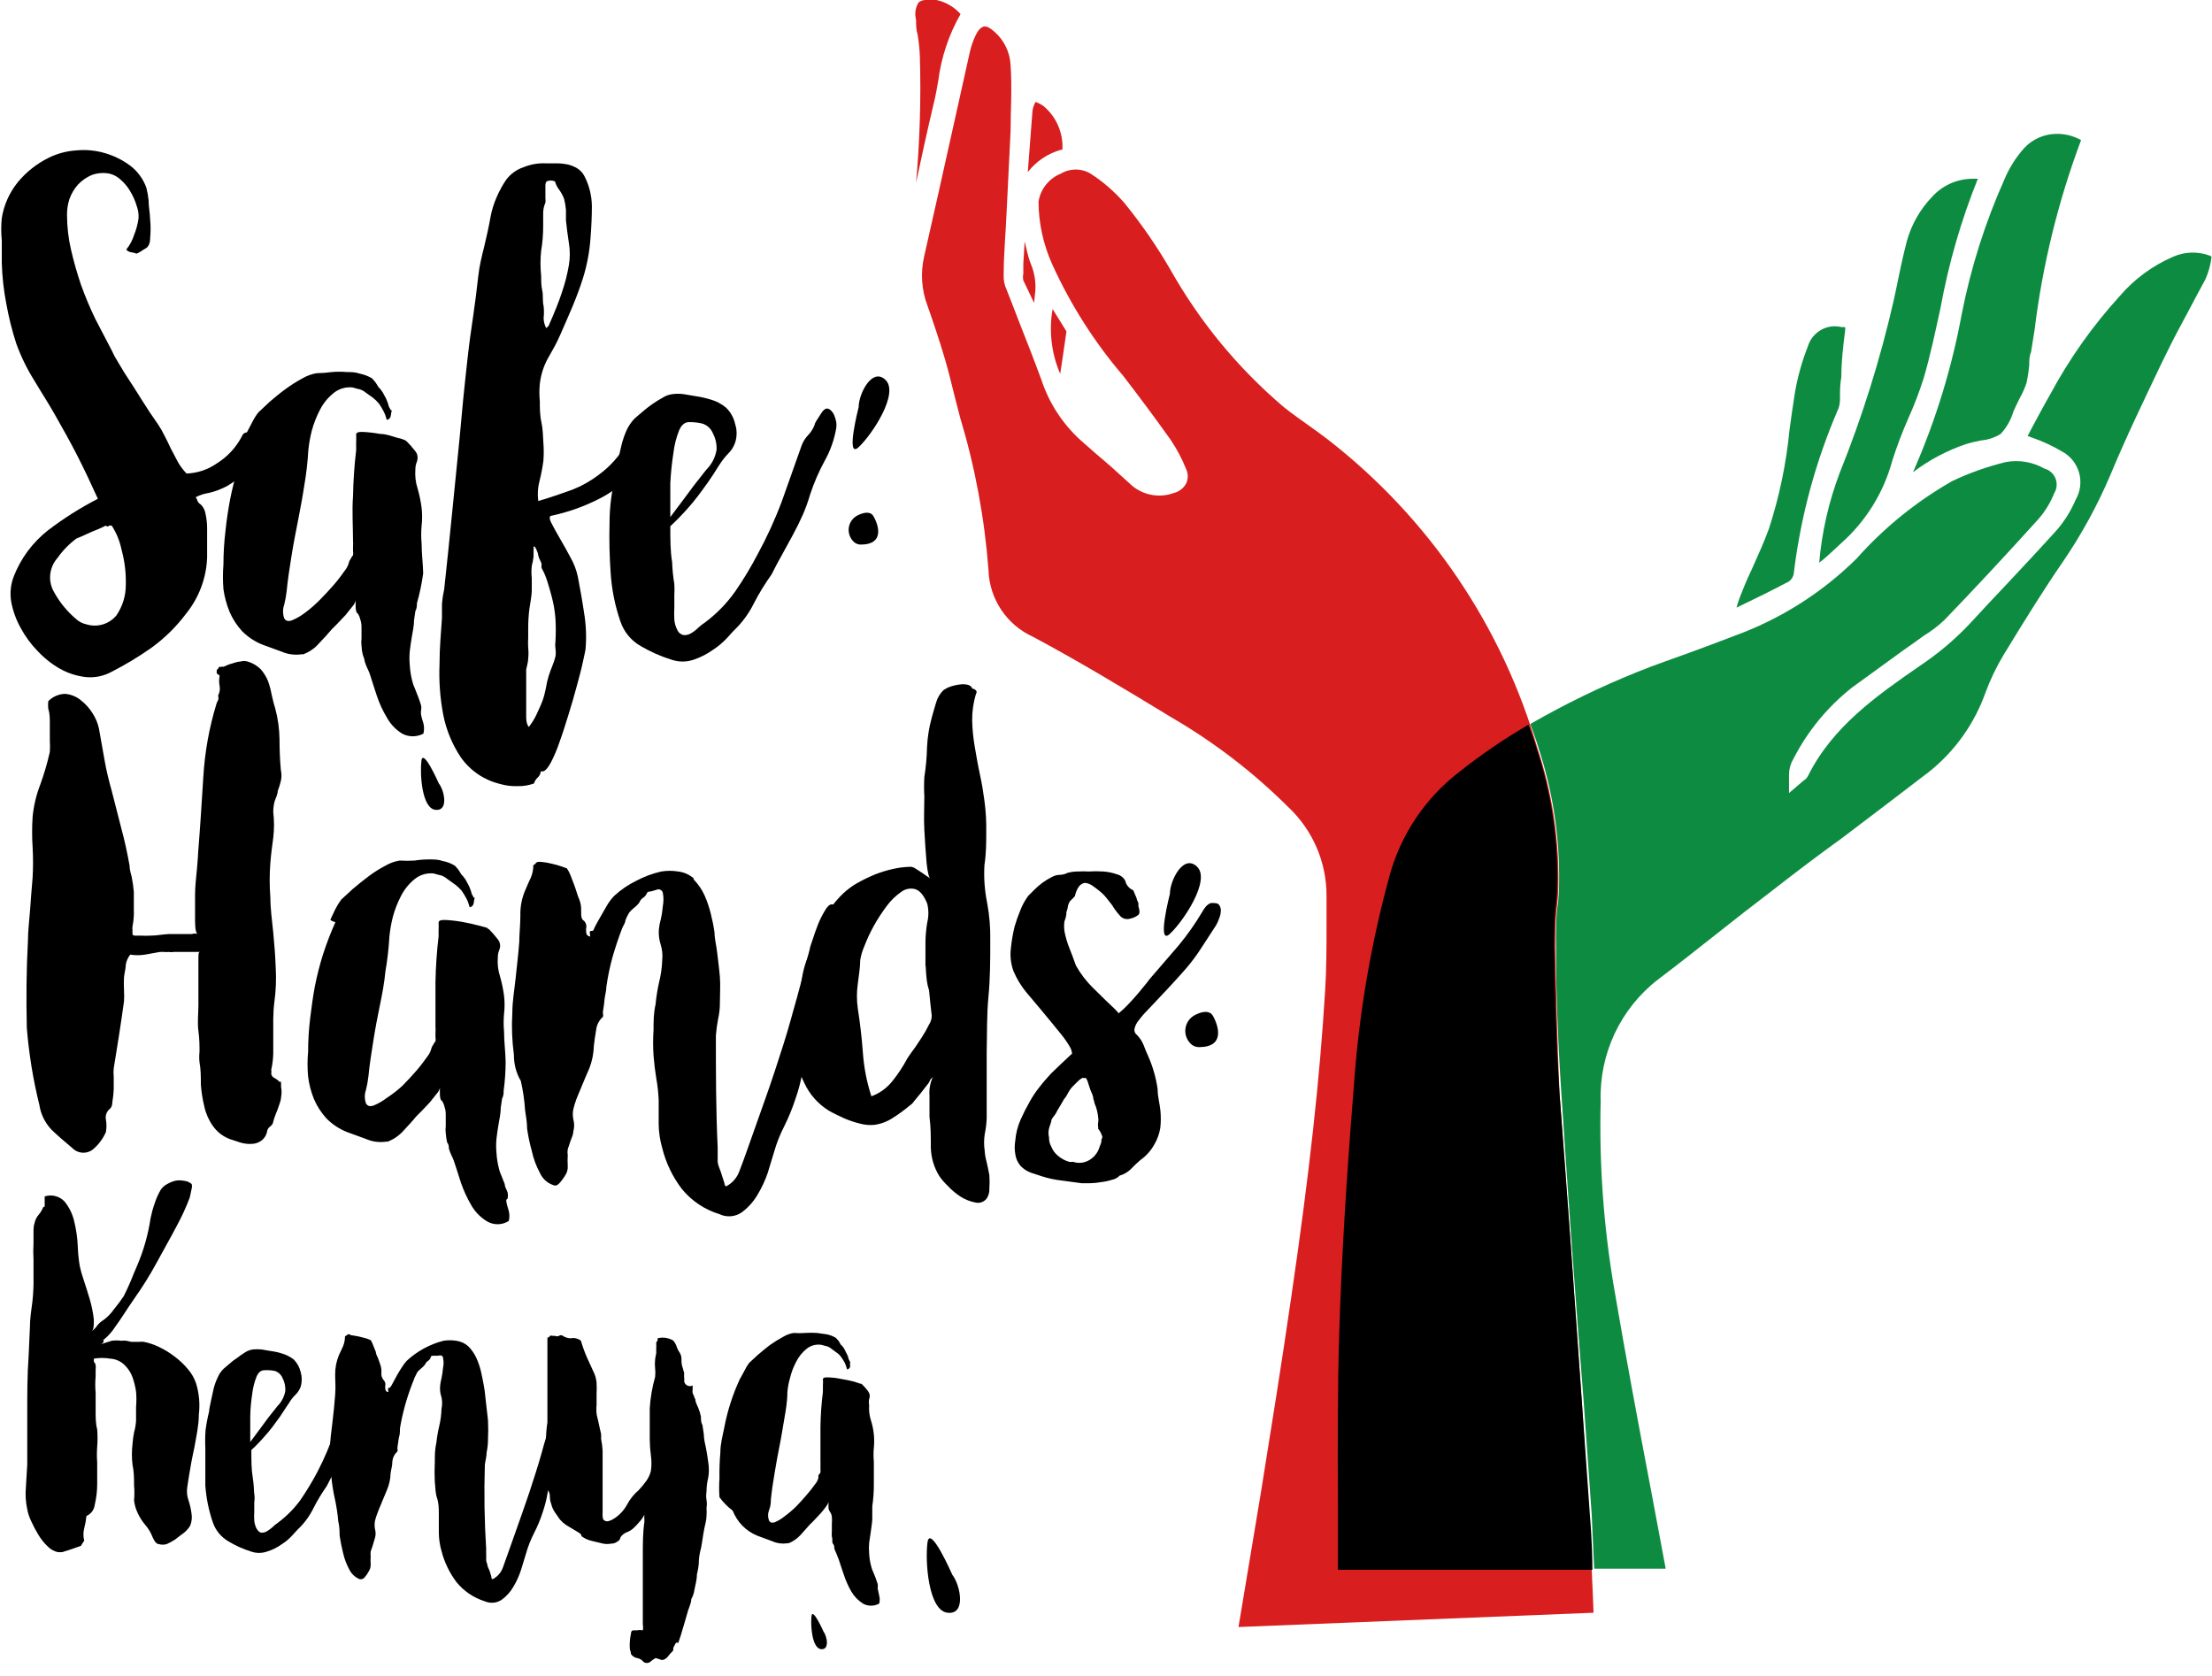 <svg xmlns="http://www.w3.org/2000/svg" width="99" height="75" viewBox="0 0 99 75">
    <g fill="none">
        <path fill="#D81E1E" d="M69.61 43.42c0-.6 0-1.21.07-1.8.07-.59.07-.93.07-1.39-.007-1.93-.317-3.847-.92-5.68-1.581-5.507-4.873-10.368-9.4-13.88-.27-.21-.55-.41-.83-.61-.28-.2-.77-.54-1.14-.84-2.04-1.73-3.756-3.81-5.07-6.14-.61-1.053-1.302-2.056-2.07-3-.44-.505-.948-.946-1.51-1.31-.41-.246-.92-.246-1.33 0-.53.213-.908.687-1 1.25.005.966.213 1.92.61 2.8.819 1.808 1.89 3.492 3.18 5 .71.92 1.43 1.89 2.13 2.87.276.411.507.85.69 1.31.091.2.091.43 0 .63-.113.215-.314.372-.55.43-.695.256-1.476.084-2-.44-.5-.46-1-.91-1.53-1.35l-.68-.6c-.791-.73-1.383-1.648-1.72-2.67-.32-.87-.66-1.74-1-2.6-.19-.48-.38-1-.56-1.44-.094-.2-.138-.42-.13-.64 0-.93.09-1.87.13-2.8l.18-3.66c0-.93.07-1.92 0-2.93-.023-.57-.275-1.108-.7-1.49-.2-.18-.38-.29-.51-.25-.13.04-.25.17-.36.4-.109.23-.192.472-.25.72l-.75 3.37c-.43 1.93-.86 3.87-1.3 5.8-.168.732-.116 1.497.15 2.2l.12.34c.31.91.63 1.86.87 2.81.15.62.31 1.23.47 1.85.67 2.22 1.095 4.507 1.27 6.82.038 1.3.814 2.465 2 3 1.87 1 3.84 2.17 6.2 3.61 1.9 1.105 3.652 2.449 5.21 4 1.106 1.035 1.73 2.485 1.72 4v1.23c0 1 0 2-.06 2.94-.24 4-.71 8.25-1.52 13.77-.42 2.92-.9 5.89-1.36 8.76l-1 6 15.89-.64c0-.23-.18-4.1-.2-4.33l-.32-5.04c-.32-4.6-.65-9.2-1-13.81-.1-2.24-.15-4.48-.19-6.57zM41.91 1c-.163-.02-.327-.02-.49 0-.113 0-.222.04-.31.11-.142.234-.182.516-.11.78 0 .22 0 .44.07.66.054.33.088.665.1 1 .055 1.875-.002 3.752-.17 5.62.25-1.18.51-2.36.79-3.54.08-.32.14-.65.2-1 .133-1.056.473-2.076 1-3-.283-.32-.662-.54-1.08-.63z" transform="translate(0 -1)"/>
        <path fill="#D81E1E" d="M45.86 11.8l-.06 1v.45c-.022.099-.022.201 0 .3l.48 1 .06-.56c.022-.4-.047-.8-.2-1.17-.14-.35-.2-.69-.28-1.02zM46.35 5.56c-.073.123-.12.259-.14.4L46 8.7c.377-.484.9-.834 1.49-1h.06v-.05c.028-.724-.278-1.42-.83-1.89-.113-.084-.238-.151-.37-.2zM47.45 17.73c.1-.64.19-1.27.28-1.9l-.62-1c-.171.98-.053 1.987.34 2.9z" transform="translate(0 -1)"/>
        <path fill="#000" d="M4.38 23.32c-.29-.64-.59-1.28-.91-1.91-.32-.63-.66-1.23-1-1.83-.34-.6-.61-1-.94-1.56-.324-.517-.592-1.066-.8-1.64-.191-.589-.341-1.19-.45-1.8-.116-.6-.183-1.209-.2-1.82v-1c-.033-.332-.033-.668 0-1 .094-.59.343-1.146.72-1.61.378-.457.848-.828 1.38-1.09.387-.191.809-.303 1.24-.33.427-.041.858 0 1.27.12.403.116.782.302 1.12.55.34.253.598.6.74 1 .047.18.08.364.1.55 0 .28.06.57.07.87.026.28.026.56 0 .84 0 .26-.1.41-.21.46-.066.036-.129.076-.19.12-.065.045-.136.082-.21.11-.074-.03-.15-.05-.23-.06-.089-.01-.17-.054-.23-.12.156-.193.275-.413.35-.65.097-.238.164-.486.2-.74.013-.19-.014-.381-.08-.56-.066-.224-.16-.44-.28-.64-.112-.2-.257-.38-.43-.53-.141-.138-.318-.235-.51-.28-.264-.052-.537-.031-.79.06-.23.097-.437.24-.61.42-.171.189-.304.41-.39.65-.08.242-.117.496-.11.75.003.515.063 1.028.18 1.53.123.534.274 1.061.45 1.58.187.518.4 1.025.64 1.52l.73 1.4c.08.18.173.354.28.52l.3.5c.26.393.51.783.75 1.17.24.387.49.763.75 1.13.109.163.206.333.29.51.1.19.19.38.28.57l.31.59c.107.19.238.364.39.52.484-.017.953-.173 1.35-.45.493-.305.89-.742 1.15-1.26.045-.099.156-.15.26-.12.099.001.194.037.27.1.047.059.082.127.1.2.021.068.021.142 0 .21-.047.44-.213.858-.48 1.21-.236.262-.513.485-.82.66-.264.145-.546.253-.84.32-.203.03-.399.095-.58.19.04.058.071.122.09.19 0 0 .05.09.14.14.114.113.188.26.21.42.05.227.073.458.07.69v1.26c-.016.458-.107.911-.27 1.34-.16.423-.386.818-.67 1.17-.442.59-.972 1.109-1.57 1.54-.561.394-1.15.748-1.76 1.06-.35.193-.751.277-1.15.24-.407-.045-.802-.171-1.16-.37-.371-.211-.708-.478-1-.79-.305-.311-.565-.665-.77-1.05-.203-.365-.344-.76-.42-1.17-.061-.373-.023-.756.11-1.11.317-.82.849-1.538 1.54-2.08.7-.535 1.447-1.006 2.23-1.41zm.36 1.2c-.208.105-.422.199-.64.28l-.44.2-.24.1c-.324.24-.607.53-.84.86-.255.283-.375.662-.33 1.04.026.196.094.383.2.55.121.215.262.42.42.61.155.188.325.362.51.52.136.131.305.221.49.26.486.15 1.015-.008 1.34-.4.272-.398.419-.868.42-1.35.016-.536-.048-1.072-.19-1.59-.078-.384-.228-.75-.44-1.08h-.12c-.014.025-.04.041-.07.041-.03 0-.056-.016-.07-.041z" transform="translate(0 -1)"/>
        <path fill="#000" d="M11.05 20.35l.24-.46c.076-.152.166-.296.27-.43l.51-.48c.22-.19.45-.38.71-.57.242-.178.496-.338.76-.48.197-.116.414-.194.64-.23.224-.002.448-.019.67-.05.226-.02.454-.02.68 0 .18 0 .37 0 .57.07.193.04.38.11.55.21l.14.16c.051.07.098.144.14.22.076.076.143.16.2.25l.15.28c.038.085.071.172.1.26 0 .08.07.17.11.25.04.08 0 0 .05 0-.024.085-.041.172-.05.26-.013.094-.086.167-.18.18-.032-.132-.079-.26-.14-.38-.063-.121-.133-.238-.21-.35-.083-.1-.177-.19-.28-.27l-.31-.22c-.08-.07-.176-.122-.28-.15-.101-.021-.202-.048-.3-.08-.309-.037-.62.053-.86.25-.255.204-.463.46-.61.75-.158.302-.282.62-.37.95-.07.28-.12.563-.15.85-.03.53-.09 1.057-.18 1.58-.08.53-.18 1.05-.28 1.57-.1.52-.2 1-.29 1.57-.09.57-.17 1.07-.22 1.59-.023.206-.06.41-.11.61-.069.198-.069.412 0 .61.07.12.18.15.35.09.204-.085.395-.196.57-.33.238-.175.462-.37.67-.58.23-.23.44-.46.64-.69.2-.23.35-.44.48-.62.09-.112.155-.241.19-.38.012-.052.036-.1.07-.14.028-.062.065-.119.11-.17.012-.063.012-.127 0-.19v-.22c.008-.076.008-.154 0-.23 0-.67-.05-1.35 0-2 .012-.689.059-1.376.14-2.06v-.35c.006-.117.006-.233 0-.35 0-.09.09-.13.31-.12.258.013.516.043.77.09.28 0 .53.11.76.17.12.023.238.06.35.11l.07.05.18.19.19.23c.036.042.067.09.09.14.04.113.04.237 0 .35-.049.114-.073.236-.07.36-.022.284.012.57.1.84.082.285.142.576.18.87.03.262.03.528 0 .79-.025.27-.025.54 0 .81 0 .44.06.88.07 1.33-.062.453-.155.9-.28 1.34 0 .1 0 .22-.07.35l-.06.41c0 .29-.07.54-.1.75-.03.21-.07.42-.09.63-.02.21-.02.42 0 .63.014.25.055.498.12.74.023.097.057.19.1.28l.15.38c.05.14.1.26.13.38.023.085.023.175 0 .26.006.02.006.04 0 .06v.07c0 .07.07.31.11.43.038.151.038.309 0 .46-.296.16-.654.16-.95 0-.284-.174-.518-.419-.68-.71-.19-.315-.344-.65-.46-1-.12-.36-.21-.65-.28-.87-.07-.22-.12-.3-.16-.39-.039-.088-.072-.178-.1-.27 0-.09-.05-.18-.08-.28-.035-.134-.055-.272-.06-.41-.015-.106-.015-.214 0-.32v-.43c0-.15 0-.28-.05-.41-.022-.103-.063-.201-.12-.29-.05 0-.08-.11-.09-.23-.01-.12 0-.23 0-.35-.024.097-.072.186-.14.26l-.32.4-.36.38-.25.25c-.16.19-.35.4-.58.64-.189.217-.43.382-.7.48h-.07c-.305.045-.617.004-.9-.12l-.85-.31c-.346-.138-.659-.345-.92-.61-.234-.256-.424-.55-.56-.87-.13-.321-.22-.657-.27-1-.03-.37-.03-.74 0-1.11 0-.498.03-.996.09-1.49.05-.5.13-1 .21-1.43.097-.49.22-.974.37-1.45.08-.496.19-.987.33-1.47.006-.03.025-.054.05-.07zM19.88 27.37c.12-1.12.24-2.24.35-3.37.11-1.13.23-2.26.34-3.4.05-.53.1-1.1.16-1.72.06-.62.13-1.24.2-1.88.07-.64.16-1.26.25-1.87.09-.61.16-1.19.22-1.73s.16-.91.27-1.36c.11-.45.21-.91.29-1.36.057-.296.147-.585.27-.86.116-.27.256-.527.42-.77.198-.267.474-.466.79-.57.317-.129.658-.187 1-.17h.49c.161 0 .322.018.48.05.148.036.29.093.42.17.135.082.246.2.32.34.22.42.336.886.34 1.36 0 .427-.02.897-.06 1.41-.042.604-.152 1.201-.33 1.78-.14.45-.3.87-.47 1.28-.17.41-.36.83-.55 1.27-.19.44-.37.73-.56 1.07-.194.353-.316.74-.36 1.14-.026.256-.026.514 0 .77 0 .3 0 .62.07.94.07.32.07.63.09.94.02.263.02.527 0 .79-.04.3-.096.597-.17.89-.08.296-.1.606-.06.91l.37-.11.57-.19.57-.2.37-.16c.368-.183.713-.408 1.03-.67.24-.197.457-.418.65-.66.138-.173.255-.36.35-.56.056-.12.12-.238.19-.35.106-.173.227-.337.36-.49.116-.042.244-.042.36 0 .055.014.104.045.14.09.042.042.079.09.11.14.01.113-.026.224-.1.31-.07.08-.122.176-.15.28-.05.19-.13.41-.23.69-.137.324-.337.616-.59.86-.36.362-.776.666-1.23.9-.689.356-1.422.618-2.18.78-.1 0-.1.14 0 .33s.22.42.38.69c.16.27.32.56.48.86.148.262.256.546.32.84.1.53.2 1.07.28 1.62.088.522.112 1.052.07 1.58 0 .1-.06.31-.12.61s-.16.66-.27 1.07c-.11.41-.23.83-.37 1.28-.14.45-.27.87-.41 1.25-.108.324-.241.638-.4.94-.14.25-.26.37-.36.37h-.08c-.007.108-.057.21-.14.28-.076.07-.131.16-.16.26-.24.088-.495.128-.75.12-.264.009-.527-.025-.78-.1-.703-.17-1.321-.59-1.74-1.18-.386-.575-.654-1.22-.79-1.9-.142-.741-.2-1.496-.17-2.25 0-.77.07-1.47.11-2.1v-.64c.019-.215.052-.43.1-.64zm4-1.91v.44c-.015.142-.042.282-.08.42-.02.186-.02.374 0 .56v.56c0 .18-.07.57-.11.83-.033.275-.05.553-.05.83v.44c-.01.15-.01.3 0 .45.017.16.017.32 0 .48 0 .14-.05.3-.09.49v2.12c0 .26.07.41.12.45.128-.165.239-.342.33-.53.11-.24.21-.45.28-.64.07-.19.11-.37.15-.56.03-.19.073-.377.13-.56.05-.15.1-.3.16-.44.057-.136.104-.277.14-.42.019-.116.019-.234 0-.35-.015-.113-.015-.227 0-.34.02-.333.02-.667 0-1-.025-.338-.082-.673-.17-1-.06-.24-.13-.46-.19-.66-.064-.212-.151-.417-.26-.61-.011-.046-.011-.094 0-.14-.001-.06-.019-.119-.05-.17-.043-.08-.076-.163-.1-.25 0-.11-.07-.21-.1-.31s-.08 0-.07 0c.01 0 .08-.06 0-.09h-.04zm.54-9.75l.06-.06c.06-.06.07-.05.07-.06.27-.61.47-1.11.59-1.48.14-.404.247-.819.32-1.24.056-.331.056-.669 0-1-.05-.34-.1-.69-.13-1v-.48c-.015-.162-.042-.322-.08-.48-.052-.142-.123-.277-.21-.4-.092-.115-.16-.248-.2-.39-.12-.056-.26-.056-.38 0 0 0-.05.07-.05.16v.58c.008.07.008.14 0 .21-.07.157-.104.328-.1.5v.54c0 .387-.03.757-.09 1.11-.04.376-.04.754 0 1.13 0 .22 0 .44.05.66.05.22 0 .45.06.69.02.176.02.354 0 .53.002.168.047.333.13.48h-.04z" transform="translate(0 -1)"/>
        <path fill="#000" d="M37 19.28c.077.005.15.041.2.1.068.067.12.15.15.24.037.093.064.19.08.29.008.076.008.154 0 .23-.088.527-.267 1.035-.53 1.5-.257.473-.471.969-.64 1.48-.092.32-.206.635-.34.94-.13.29-.27.57-.42.85l-.47.86c-.16.28-.33.6-.5.94-.294.41-.558.841-.79 1.29-.227.461-.535.878-.91 1.23 0 0-.13.14-.29.32-.188.201-.4.38-.63.53-.264.188-.553.336-.86.44-.324.112-.676.112-1 0-.475-.147-.931-.349-1.36-.6-.442-.246-.774-.65-.93-1.13-.238-.694-.382-1.417-.43-2.15-.05-.74-.07-1.47-.05-2.2-.001-.371.022-.742.07-1.11.049-.374.119-.744.21-1.11 0-.17.07-.37.11-.61.04-.24.09-.47.15-.71.057-.226.134-.447.23-.66.088-.188.207-.36.35-.51l.35-.3c.144-.125.294-.241.45-.35.151-.105.308-.202.47-.29.124-.08.264-.13.41-.15.176-.025.354-.025.53 0l.53.09c.237.035.471.089.7.16.239.07.46.189.65.35.207.196.35.45.41.73.09.273.09.567 0 .84-.065.19-.175.361-.32.5-.137.145-.261.303-.37.47l-.3.47c-.14.21-.3.45-.49.7-.2.277-.413.544-.64.8-.25.28-.51.55-.78.8 0 .6 0 1.13.08 1.59.012.335.045.67.1 1 .01.163.01.327 0 .49v.56c-.01.18-.01.36 0 .54.012.157.056.31.13.45.047.122.152.212.28.24.111.01.223-.015.32-.07.121-.067.233-.151.33-.25.1-.092.206-.176.32-.25.52-.39.976-.858 1.35-1.39.367-.532.701-1.087 1-1.66.42-.77.784-1.568 1.09-2.39l.88-2.48c.064-.172.162-.328.29-.46.126-.133.225-.289.29-.46 0-.08.11-.22.22-.4.11-.18.19-.3.32-.33zm-6.16.61c-.19 0-.34.12-.45.38-.127.32-.21.657-.25 1-.07.447-.117.898-.14 1.35v1.52l.54-.72.52-.7.55-.7c.244-.24.405-.552.46-.89.012-.253-.043-.505-.16-.73-.082-.207-.25-.368-.46-.44-.206-.051-.418-.075-.63-.07h.02zM1.25 43.12c0-.49.07-1 .1-1.45.03-.45.07-.94.11-1.4.025-.45.025-.9 0-1.35-.03-.456-.03-.914 0-1.37.049-.5.167-.992.35-1.46.17-.47.31-.952.42-1.44.012-.166.012-.334 0-.5v-.75c0-.26 0-.48-.07-.68-.012-.113-.012-.227 0-.34.198-.203.467-.322.75-.33.251.02.491.114.69.27.218.169.405.375.55.61.133.208.228.439.28.68.08.47.17.94.25 1.41.08.47.2.94.33 1.41l.42 1.64c.15.55.27 1.11.37 1.67 0 .12.03.28.09.48.047.228.08.458.1.69v.79c.011.255-.01.51-.06.76-.007.06-.007.12 0 .18v.13c0 .06 0 .08.09.1h.28c.15.008.3.008.45 0 .27 0 .54-.06.8-.07h1.04c.087-.032.183-.032.27 0-.08 0-.13-.23-.13-.58v-1.17c0-.44.06-.84.09-1.22s.05-.61.05-.7c.09-1.12.16-2.24.23-3.36.065-1.113.263-2.214.59-3.28.015-.053.039-.104.07-.15.023-.068.023-.142 0-.21.071-.131.096-.283.07-.43-.03-.152-.03-.308 0-.46-.036-.042-.08-.077-.13-.1v-.16c.05-.033.085-.083.1-.14.033.01.067.01.1 0 .032-.01.068-.01.1 0l.23-.1.26-.08c.094-.033.191-.053.29-.06.095-.026.195-.026.29 0 .222.063.425.18.59.34.133.148.24.317.32.5.076.198.133.402.17.61.05.22.1.44.17.66.12.447.183.907.19 1.37 0 .48.02.94.06 1.38.037.161.037.329 0 .49-.038.153-.084.303-.14.45 0 .15-.09.31-.14.46-.04.157-.061.318-.06.48.045.382.045.768 0 1.15-.05.37-.1.74-.13 1.12-.04.516-.04 1.034 0 1.55 0 .52.08 1.05.13 1.58s.09 1 .11 1.57c.03.51.01 1.023-.06 1.53-.032.252-.048.506-.05.76v1.53c-.005.25-.035.497-.09.74.01.06.01.12 0 .18 0 0 0 .08.08.15.029.027.063.047.1.06l.13.09.05.06h.08c-.006.033-.006.067 0 .1v.13c.03.152.03.308 0 .46 0 .13-.06.26-.1.39-.04.13-.09.25-.14.37-.054.133-.097.27-.13.41-.029.06-.074.113-.13.15-.06.044-.102.108-.12.18-.025.18-.123.343-.27.45-.125.09-.276.14-.43.14-.169.01-.338-.011-.5-.06l-.46-.15c-.311-.113-.58-.319-.77-.59-.182-.255-.312-.544-.38-.85-.081-.328-.135-.663-.16-1 0-.35 0-.68-.06-1-.018-.156-.018-.314 0-.47 0-.26 0-.58-.05-.94s0-.75 0-1.16v-1.13-.88c0-.24 0-.36.07-.36H7.78c-.08.015-.16.015-.24 0-.063.01-.127.01-.19 0h-.19l-.67.12c-.219.035-.441.035-.66 0-.106.13-.175.285-.2.45 0 .17-.06.36-.08.56-.01.193-.01.387 0 .58.01.166.01.334 0 .5-.07.49-.14 1-.22 1.5l-.24 1.5c-.014.12-.014.24 0 .36v.58c-.008.188-.029.375-.06.56 0 .17-.06.27-.11.31-.146.113-.215.299-.18.48.033.185.033.375 0 .56-.136.312-.345.587-.61.8-.28.198-.664.16-.9-.09-.35-.29-.66-.56-.92-.81-.294-.308-.486-.7-.55-1.12-.279-1.13-.466-2.28-.56-3.44-.03-1.33-.02-2.61.05-3.88zM14.79 42.15l.21-.45c.078-.154.168-.3.27-.44l.51-.47c.22-.19.46-.38.71-.57.24-.181.494-.342.76-.48.197-.116.414-.194.64-.23.223.015.447.015.67 0 .225-.036.452-.053.68-.05.18 0 .37 0 .57.07.195.036.381.107.55.21l.14.16c.051.07.098.144.14.22.076.076.143.16.2.25l.15.28c.038.085.071.172.1.26 0 .08.07.17.11.25.04.08 0 0 .05 0-.024.085-.041.172-.05.26-.013.094-.086.167-.18.18 0 0-.05 0 0 0-.032-.132-.079-.26-.14-.38-.063-.121-.133-.238-.21-.35-.083-.1-.177-.19-.28-.27l-.39-.28c-.08-.07-.176-.122-.28-.15-.101-.021-.202-.048-.3-.08-.309-.037-.62.053-.86.25-.255.204-.463.46-.61.75-.158.302-.282.62-.37.95-.07.28-.12.563-.15.85-.03.53-.09 1.057-.18 1.58-.05.53-.15 1.05-.25 1.53s-.2 1-.29 1.57c-.09.57-.17 1.07-.22 1.59-.023.206-.06.41-.11.61-.069.198-.069.412 0 .61.07.12.18.15.35.09.204-.085.395-.196.57-.33.247-.161.481-.342.7-.54.23-.23.44-.46.64-.69.2-.23.35-.44.48-.62.09-.112.155-.241.19-.38.012-.052.036-.1.07-.14.028-.062.065-.119.11-.17.012-.063.012-.127 0-.19v-.22c.008-.076.008-.154 0-.23v-2c.012-.689.059-1.376.14-2.06v-.26c.006-.117.006-.233 0-.35 0-.09.09-.13.32-.12.255.014.509.044.76.09.28.05.53.11.76.17.23.06.35.09.35.11 0 .02 0 0 .07.05l.18.19.19.23c.036.042.067.09.09.14.045.112.045.238 0 .35-.049.114-.073.236-.07.36-.022.284.012.57.1.84.082.285.142.576.18.87.03.262.03.528 0 .79-.025.27-.025.54 0 .81 0 .44.06.88.07 1.33 0 .442-.03.883-.09 1.32 0 .1 0 .22-.07.35l-.06.41c0 .29-.07.54-.1.75-.03.21-.07.42-.09.63-.02.21-.02.42 0 .63.014.25.055.498.12.74.023.097.057.19.1.28l.15.38c0 .14.1.26.13.38.016.086.016.174 0 .26-.015.025-.035.045-.06.06v.06c0 .06.07.32.11.44.038.148.038.302 0 .45-.305.194-.695.194-1 0-.282-.176-.516-.42-.68-.71-.185-.318-.34-.653-.46-1-.11-.36-.21-.65-.28-.87-.07-.22-.12-.3-.16-.39-.039-.088-.072-.178-.1-.27 0-.09 0-.18-.08-.28-.03-.135-.05-.272-.06-.41-.014-.106-.014-.214 0-.32v-.43c0-.15 0-.28-.05-.41-.022-.103-.063-.201-.12-.29-.05 0-.08-.11-.09-.23-.01-.12 0-.23 0-.35-.024.097-.072.186-.14.26l-.32.4-.36.38-.25.25c-.15.19-.35.4-.57.64-.192.213-.432.377-.7.48h-.07c-.305.045-.617.004-.9-.12l-.85-.31c-.346-.138-.659-.345-.92-.61-.234-.256-.424-.55-.56-.87-.13-.32-.218-.657-.26-1-.035-.37-.035-.74 0-1.11 0-.498.03-.996.09-1.49.06-.5.13-1 .21-1.43.097-.49.22-.974.37-1.45.158-.486.341-.963.55-1.43 0 0-.26-.08-.22-.12zM22.93 46.33c0-.53.09-1 .15-1.58.06-.58.12-1.06.16-1.6 0-.36.05-.75.05-1.19-.01-.396.069-.789.23-1.15.08-.193.16-.373.24-.54.074-.177.111-.368.11-.56 0 0 .05 0 .1-.07s.1-.08.25-.07c.158.014.316.041.47.08.156.035.31.078.46.13l.22.08c.066.093.12.194.16.3l.15.39c.05.14.1.27.14.41.03.102.066.203.11.3.061.16.088.33.08.5 0 .23 0 .38.13.45.09.092.125.226.09.35 0 .17 0 .28.11.33.11.05.07 0 .06-.11-.01-.11 0-.12.09-.12s.07-.07.16-.23.17-.32.28-.5c.11-.18.2-.36.31-.53.074-.11.158-.214.25-.31.299-.274.635-.503 1-.68.35-.185.723-.323 1.11-.41.248-.04.502-.04.75 0 .26.03.503.138.7.31-.009.015-.009.035 0 .05.198.205.36.442.48.7.117.265.21.54.28.82.072.28.129.564.17.85 0 .29.08.57.11.84s.1.77.13 1.15c.03.38 0 .75 0 1.14.002.249-.025.497-.08.74-.047.245-.08.492-.1.74 0 1.66 0 3.31.08 5V53c.011.079.032.156.06.23.05.12.09.24.13.37l.11.34c0 .1.06.15.08.15.283-.148.497-.398.6-.7.13-.33.23-.62.32-.87l.84-2.37c.27-.76.53-1.55.79-2.37.13-.42.25-.8.34-1.14.09-.34.19-.67.28-1l.27-1c.08-.33.18-.72.3-1.16 0-.07.06-.21.13-.43s.15-.45.24-.68c.087-.214.19-.422.31-.62.11-.19.21-.28.31-.28s.22.09.26.27c.026.196.026.394 0 .59 0 .22 0 .44-.07.65-.07.21-.06.35-.08.4-.06.401-.143.799-.25 1.19-.11.36-.21.7-.32 1-.11.3-.23.68-.37 1-.14.32-.26.75-.38 1.17-.063.417-.1.838-.11 1.26-.07.402-.173.796-.31 1.18-.134.411-.298.812-.49 1.2-.197.38-.354.778-.47 1.19-.07.24-.17.54-.28.92-.12.35-.278.684-.47 1-.18.3-.418.563-.7.77-.297.2-.678.227-1 .07-.655-.2-1.236-.59-1.67-1.12-.415-.543-.715-1.166-.88-1.83-.1-.345-.153-.701-.16-1.06v-1.08c-.013-.336-.05-.67-.11-1-.05-.31-.09-.63-.12-1-.025-.383-.025-.767 0-1.15 0-.37 0-.75.09-1.14.032-.336.085-.67.16-1 .082-.328.128-.663.14-1 .022-.23-.002-.46-.07-.68-.072-.222-.1-.457-.08-.69.015-.142.041-.283.08-.42.049-.21.082-.425.1-.64.032-.179.032-.361 0-.54-.006-.066-.044-.125-.103-.157-.058-.032-.128-.033-.187-.003l-.24.07c-.13 0-.19.05-.19.09-.037.081-.095.15-.17.2-.074.047-.13.117-.16.2 0 0-.07.11-.21.22-.093.07-.177.15-.25.24-.067.111-.124.229-.17.35 0 .11-.09.22-.14.34-.17.44-.31.87-.43 1.28-.122.44-.216.888-.28 1.34 0 .19-.06.37-.08.55-.014.181-.037.361-.07.54-.01.043-.01.087 0 .13.006.043.006.087 0 .13-.176.153-.287.368-.31.6-.05.28-.08.51-.1.7-.01.342-.077.68-.2 1-.12.27-.25.58-.39.92-.06.15-.13.3-.19.46-.057.15-.104.304-.14.46-.03.149-.03.301 0 .45.05.177.05.363 0 .54 0 .17-.11.35-.16.53l-.09.27c-.015.09-.015.18 0 .27-.01.157-.01.313 0 .47.012.156-.03.312-.12.44-.062.102-.132.2-.21.29-.1.13-.2.18-.3.14-.27-.085-.493-.282-.61-.54-.17-.314-.295-.65-.37-1-.092-.328-.162-.662-.21-1 0-.35-.07-.63-.09-.83-.028-.438-.092-.872-.19-1.3-.207-.347-.31-.74-.31-1.18-.084-.616-.107-1.24-.07-1.86z" transform="translate(0 -1)"/>
        <path fill="#000" d="M42.42 31.77c.207-.085.427-.135.65-.15.25 0 .39.05.45.2.063.001.121.03.16.08.04.042.04.108 0 .15-.116.386-.174.787-.17 1.19.01.402.05.804.12 1.2.07.41.14.82.23 1.23.09.41.15.79.2 1.17.064.474.09.952.08 1.43 0 .44 0 .92-.08 1.44-.034.566.007 1.134.12 1.69.105.56.151 1.13.14 1.7 0 .83 0 1.66-.08 2.49-.08.83-.06 1.66-.08 2.49v2.96c-.009.245-.04.49-.09.73-.035.239-.035.481 0 .72.01.162.036.323.08.48.05.2.09.41.13.62.014.2.014.4 0 .6.008.151-.03.301-.11.43-.119.169-.33.245-.53.19-.231-.045-.451-.134-.65-.26-.213-.138-.408-.303-.58-.49-.138-.13-.262-.274-.37-.43-.24-.385-.37-.827-.38-1.28 0-.47 0-.92-.06-1.37v-.95c-.023-.292.032-.586.16-.85-.015.027-.035.051-.06.07-.028.022-.052.049-.07.08-.033.09-.084.171-.15.24l-.28.36-.29.35c-.048.077-.113.142-.19.19-.237.2-.487.384-.75.55-.255.17-.546.28-.85.32-.215.018-.432-.003-.64-.06-.243-.06-.48-.14-.71-.24-.24-.11-.47-.22-.68-.34-.475-.295-.854-.723-1.09-1.23-.178-.354-.306-.73-.38-1.12-.078-.395-.111-.798-.1-1.2.004-.37.051-.74.14-1.1.08-.41.16-.82.23-1.25.062-.424.19-.836.38-1.22.114-.238.214-.481.3-.73.09-.22.18-.44.28-.66.11-.214.234-.421.37-.62.156-.21.33-.408.52-.59.194-.182.409-.34.64-.47.255-.143.52-.27.79-.38.269-.107.547-.191.83-.25.253-.057.51-.087.77-.09.068.008.133.032.19.07l.28.18.26.18.16.1c-.08 0-.15-.29-.19-.72-.04-.43-.07-.92-.1-1.45-.03-.53 0-1 0-1.5-.017-.293-.017-.587 0-.88.07-.44.11-.884.12-1.33.02-.446.091-.89.21-1.32.05-.18.11-.4.19-.66.059-.22.176-.421.34-.58l.1-.06.09-.05zm-1 12.47v-.55-.54c.004-.292.031-.582.08-.87.067-.276.067-.564 0-.84-.15-.37-.33-.59-.54-.65-.214-.058-.443-.013-.62.12-.25.172-.47.385-.65.63-.213.283-.407.58-.58.89-.16.29-.301.59-.42.9-.09.201-.153.413-.19.63 0 .35-.07.71-.11 1.08-.05.358-.05.722 0 1.08.1.64.18 1.31.23 2 .047.66.175 1.311.38 1.94.37-.135.696-.37.94-.68.251-.311.472-.646.66-1 .05-.08.14-.22.27-.39s.25-.37.38-.56c.123-.186.233-.38.33-.58.078-.119.12-.258.12-.4-.047-.393-.087-.773-.12-1.14-.11-.31-.13-.68-.15-1.07h-.01zM48.15 40h.1c.157-.01.313-.01.47 0 .22-.015.44-.015.66 0 .212.014.42.058.62.13.154.04.284.14.36.28.042.194.176.355.36.43l.14.33c.018.084.048.165.09.24.002.047.002.093 0 .14.06.19.07.32 0 .39-.108.086-.235.144-.37.17-.178.056-.372-.008-.48-.16-.125-.139-.235-.29-.33-.45l-.22-.28c-.094-.122-.201-.233-.32-.33-.115-.096-.235-.186-.36-.27-.097-.067-.212-.106-.33-.11-.124.027-.23.107-.29.22-.068.114-.116.24-.14.37l-.11.12c-.08.07-.13.12-.14.16-.038.064-.062.136-.07.21-.01.076-.03.15-.06.22 0 .133-.03.273-.09.42-.02.146-.02.294 0 .44.05.267.128.528.23.78.1.25.19.49.28.75.204.368.46.705.76 1l.57.56.4.38c.12.12.18.19.18.21.157-.125.304-.262.44-.41.16-.17.31-.33.45-.5l.37-.45c.074-.105.154-.205.24-.3l1.19-1.38c.388-.469.739-.967 1.05-1.49.045-.085.099-.166.16-.24.062-.078.146-.137.24-.17.17 0 .29 0 .35.07.062.076.094.172.09.27-.004.124-.031.246-.08.36-.034.1-.078.198-.13.29l-.65 1c-.224.352-.474.687-.75 1-.22.25-.48.54-.79.87l-.81.86-.22.23c-.092.102-.179.209-.26.32-.082.099-.14.215-.17.34-.03.103.005.214.09.28.133.13.239.287.31.46.06.17.14.35.22.53.201.463.34.95.41 1.45 0 .33.09.63.12.92.03.27.03.54 0 .81-.042.265-.133.52-.27.75-.155.277-.37.516-.63.7-.147.125-.288.259-.42.4-.14.137-.312.237-.5.29-.086.09-.198.154-.32.18-.166.053-.337.09-.51.11-.165.031-.332.048-.5.05h-.37l-.89-.12c-.302-.033-.6-.097-.89-.19l-.49-.16c-.174-.064-.331-.167-.46-.3-.13-.149-.214-.333-.24-.53-.035-.202-.035-.408 0-.61.026-.325.108-.642.24-.94.12-.27.253-.534.4-.79.127-.233.274-.454.44-.66.16-.21.34-.41.52-.61l.47-.45.47-.44s0-.14-.1-.31c-.117-.196-.247-.383-.39-.56l-.5-.61-.38-.46-.69-.82c-.23-.282-.418-.595-.56-.93-.118-.32-.159-.662-.12-1 .033-.337.09-.671.17-1 .07-.241.153-.478.25-.71.088-.236.21-.458.36-.66l.27-.27c.114-.117.238-.224.37-.32.13-.094.267-.178.41-.25.107-.062.227-.096.35-.1.125-.001.249-.032.36-.09.12-.033.245-.053.37-.06zm1 11.55v-.1c-.015-.076-.015-.154 0-.23.014-.07.014-.14 0-.21-.019-.217-.073-.43-.16-.63-.014-.075-.035-.148-.06-.22 0-.13-.08-.26-.13-.39s-.08-.26-.12-.37c-.02-.061-.051-.118-.09-.17-.04.023-.09.023-.13 0 0 0-.13.06-.24.18l-.22.22c-.079.084-.146.178-.2.28-.046.102-.106.196-.18.28l-.15.26-.15.25c-.033.08-.077.153-.13.22-.052.057-.096.12-.13.19 0 .1-.07.23-.11.39-.032.131-.032.269 0 .4-.004.143.03.285.1.41.064.165.171.31.31.42.141.118.304.206.48.26.059.015.121.015.18 0 .246.086.518.056.74-.08.218-.13.379-.337.45-.58.03-.072.057-.145.08-.22 0-.06 0-.13.05-.22-.034-.134-.095-.26-.18-.37l-.01.03zM6.74 55.51c.045-.22.105-.438.18-.65.067-.213.158-.417.27-.61.068-.104.16-.19.27-.25.118-.071.246-.125.38-.16.129-.026.261-.026.39 0 .12.01.235.055.33.13.08.07 0 .28-.07.63-.167.44-.364.867-.59 1.28-.26.5-.55 1-.88 1.61-.33.61-.65 1.11-1 1.61s-.6.92-.86 1.27c-.145.229-.328.432-.54.6.022.033.022.077 0 .11l-.09.07L5 61c.143-.02.287-.02.43 0 .076-.01.154-.01.23 0l.22.05h.07c.019-.009.041-.009.06 0h.22c.07-.011.14-.011.21 0 .236.046.464.124.68.23.248.118.483.262.7.43.218.163.416.35.59.56.158.182.28.392.36.62.142.456.187.936.13 1.41 0 .48-.11.95-.19 1.42-.06.3-.13.6-.18.91-.05.31-.11.62-.15.93-.03.199-.009.401.06.59.06.186.104.377.13.57.034.189.013.383-.06.56-.097.156-.226.29-.38.39l-.3.23c-.118.076-.242.143-.37.2-.114.034-.236.034-.35 0-.11 0-.2-.13-.28-.31-.076-.202-.188-.388-.33-.55-.143-.169-.26-.357-.35-.56-.08-.17-.13-.353-.15-.54.02-.226.02-.454 0-.68 0-.3 0-.6-.07-.92-.035-.302-.035-.608 0-.91.013-.178.036-.355.07-.53.05-.173.08-.35.09-.53v-.61c.02-.226.02-.454 0-.68-.032-.221-.086-.44-.16-.65-.071-.195-.184-.372-.33-.52-.176-.185-.415-.296-.67-.31-.242-.041-.488-.041-.73 0v.14c.042.04.07.093.08.15.01.07.01.14 0 .21v.19c-.003.037-.003.073 0 .11-.022.243-.022.487 0 .73v.81c0 .28 0 .56.07.83.02.256.02.514 0 .77-.018.236-.018.474 0 .71v1c-.004.3-.04.598-.11.89-.025.221-.166.412-.37.5-.02.185-.054.37-.1.55-.048.184-.048.376 0 .56l-.07.1-.08.13-.49.17-.35.11h-.19c-.176-.039-.336-.13-.46-.26-.164-.156-.305-.335-.42-.53-.12-.196-.227-.4-.32-.61-.08-.165-.137-.34-.17-.52-.072-.328-.092-.666-.06-1l.06-1v-2.41c0-.79 0-1.6.06-2.42l.06-1.33c0-.38.06-.75.11-1.13.042-.372.058-.746.05-1.12v-.76c-.015-.25-.015-.5 0-.75v-.46c0-.15 0-.29.05-.44.03-.138.096-.265.19-.37.084-.102.151-.217.2-.34L2 55v-.19-.27c.316-.102.663-.012.89.23.208.257.355.558.43.88.089.364.143.736.16 1.11.01.302.04.602.09.9.041.193.095.384.16.57.1.29.19.6.29.92.085.294.145.596.18.9 0 .28 0 .46-.11.53.103-.068.192-.157.26-.26.075-.096.166-.177.27-.24.187-.134.35-.3.48-.49.157-.188.304-.385.44-.59.11-.22.22-.45.31-.67.09-.22.18-.45.27-.65.301-.693.51-1.423.62-2.17zM16.51 61.85c.06.008.117.036.16.08.054.052.092.118.11.19.03.07.05.144.06.22v.17c-.067.405-.206.794-.41 1.15-.18.358-.324.733-.43 1.12-.08.26-.17.5-.26.72-.09.22-.21.43-.32.65l-.42.65c-.13.22-.25.46-.38.71-.224.318-.425.653-.6 1-.175.353-.412.671-.7.94l-.22.24c-.14.159-.301.297-.48.41-.2.145-.423.257-.66.33-.236.085-.494.085-.73 0-.35-.109-.686-.26-1-.45-.336-.193-.589-.502-.71-.87-.18-.527-.29-1.075-.33-1.63V65.8c-.013-.267-.01-.534.01-.8.037-.283.09-.563.16-.84 0-.13.05-.28.08-.46l.12-.55c.042-.173.102-.34.18-.5.06-.146.149-.278.26-.39l.27-.23c.105-.097.219-.184.34-.26.124-.098.254-.189.39-.27.096-.056.2-.093.31-.11.133-.015.267-.015.4 0l.41.07c.18.022.358.062.53.12.18.056.35.144.5.26.154.158.261.355.31.57.06.21.06.43 0 .64-.051.14-.133.266-.24.37-.11.106-.204.227-.28.36-.06.08-.13.2-.24.36-.113.183-.237.36-.37.53-.15.213-.314.417-.49.61-.184.215-.38.42-.59.61 0 .46 0 .86.06 1.22s.05.6.07.74c.02.123.02.247 0 .37v.43c-.01.136-.01.274 0 .41.013.118.047.234.1.34.07.12.14.18.22.19.084.002.167-.019.24-.06.088-.053.171-.114.25-.18.072-.075.153-.142.24-.2.38-.283.717-.62 1-1 .281-.408.538-.832.77-1.27.315-.605.582-1.234.8-1.88.21-.6.44-1.23.67-1.89.05-.13.125-.249.22-.35.096-.097.17-.213.22-.34.048-.108.105-.212.17-.31.044-.11.125-.203.23-.26zm-4.69.47c-.14 0-.26.1-.34.29-.096.244-.16.5-.19.76-.052.331-.082.665-.09 1v1.16l.41-.55.39-.53.42-.53c.184-.185.307-.423.35-.68.01-.194-.03-.387-.12-.56-.061-.157-.19-.278-.35-.33-.158-.032-.32-.042-.48-.03z" transform="translate(0 -1)"/>
        <path fill="#000" d="M14.77 65.85c0-.4.06-.8.11-1.21.05-.41.09-.8.12-1.22.03-.42 0-.57 0-.9-.003-.302.054-.601.17-.88.07-.14.13-.28.19-.41.052-.134.08-.276.08-.42l.08-.06c.08-.06.08-.06.19 0l.35.06.35.09.18.07c.046.072.083.149.11.23.04.093.08.193.12.3 0 .1.07.2.11.31.04.11.06.18.08.23.048.12.068.25.06.38-.017.122.02.246.1.34.07.071.096.174.07.27 0 .13 0 .21.08.25.08.04.06 0 .05-.09-.01-.09 0-.08.07-.08.049-.054.089-.114.12-.18l.21-.39c.08-.14.16-.27.24-.39.057-.088.12-.172.19-.25.466-.433 1.033-.743 1.65-.9.189-.03.381-.03.57 0 .197.026.381.11.53.24.154.153.28.332.37.53.09.2.16.407.21.62.05.22.09.43.13.65.04.22.06.44.08.64.02.2.07.59.1.87.015.293.015.587 0 .88-.001.188-.021.376-.06.56 0 .19-.06.38-.08.56-.04 1.273-.02 2.533.06 3.78-.005.083-.005.167 0 .25v.26c.012.058.028.115.05.17 0 .09.06.18.1.28l.08.26c0 .08.02.12.06.12.216-.11.38-.3.46-.53l.24-.67.64-1.81c.207-.58.407-1.18.6-1.8.1-.32.19-.61.26-.87s.14-.51.22-.76c.08-.25.13-.49.2-.74s.14-.55.23-.89c0-.05.05-.16.1-.33s.11-.33.18-.51c.066-.163.146-.32.24-.47.08-.15.16-.22.24-.22.08 0 .17.07.19.21.02.15.02.3 0 .45-.01.168-.03.335-.06.5-.007.102-.027.203-.06.3-.043.307-.106.611-.19.91-.08.273-.16.533-.24.78-.09.25-.18.52-.28.79-.113.291-.21.588-.29.89-.092.295-.166.596-.22.9-.05.306-.128.607-.23.9-.101.313-.229.618-.38.91-.15.294-.27.603-.36.92-.053.18-.123.41-.21.69-.087.28-.208.549-.36.8-.133.229-.314.427-.53.58-.221.142-.499.164-.74.06-.5-.155-.941-.454-1.27-.86-.313-.414-.541-.887-.67-1.39-.076-.264-.116-.536-.12-.81v-.82c0-.27 0-.5-.08-.74s-.07-.47-.1-.73c-.015-.293-.015-.587 0-.88 0-.28 0-.57.07-.87.027-.253.07-.503.13-.75.058-.25.092-.504.1-.76.036-.172.036-.348 0-.52-.06-.17-.08-.351-.06-.53.01-.108.03-.215.06-.32.033-.158.056-.319.07-.48.03-.138.03-.282 0-.42 0-.11-.1-.15-.22-.11h-.18c-.1 0-.15 0-.15.07-.022.064-.064.12-.12.16-.059.034-.104.087-.13.15 0 0-.05.08-.16.17-.07.053-.134.113-.19.18l-.13.26c-.029.088-.062.175-.1.26-.13.34-.24.67-.33 1-.091.33-.164.663-.22 1 0 .14 0 .28-.05.42l-.06.41c-.006.033-.006.067 0 .1s.006.067 0 .1c-.13.116-.213.276-.23.45 0 .22-.07.4-.08.54-.007.251-.061.499-.16.73l-.29.7c-.05.12-.1.23-.14.35-.046.114-.083.23-.11.35-.02.116-.02.234 0 .35.04.134.04.276 0 .41l-.12.4c-.028.068-.051.139-.07.21-.009.066-.009.134 0 .2-.01.12-.01.24 0 .36.005.121-.03.24-.1.34-.04.08-.091.153-.15.22-.049.084-.145.127-.24.11-.2-.08-.363-.229-.46-.42-.126-.23-.22-.475-.28-.73-.067-.264-.12-.53-.16-.8 0-.273-.02-.483-.06-.63-.028-.336-.079-.67-.15-1-.075-.33-.128-.664-.16-1-.059-.41-.079-.826-.06-1.24z" transform="translate(0 -1)"/>
        <path fill="#000" d="M26.71 64.33c.05.2.09.36.11.48.02.12.06.24.08.35.009.073.009.147 0 .22.037.175.06.352.07.53v.54c-.003.04-.003.08 0 .12v2.14c-.01.098 0 .197.03.29.06.069.153.096.24.07.085-.024.166-.061.24-.11.242-.155.442-.368.58-.62.133-.252.313-.476.53-.66.119-.126.229-.26.33-.4.098-.135.17-.288.21-.45.035-.232.035-.468 0-.7-.03-.232-.047-.466-.05-.7v-1.41c.03-.474.11-.943.24-1.4.015-.13.015-.26 0-.39s-.015-.26 0-.39c.01-.094.028-.188.05-.28v-.28c.01-.033.01-.067 0-.1v-.09c.01-.038.031-.073.06-.1.005-.033.005-.067 0-.1.237-.062.49-.026.7.1.067.076.118.164.15.26.032.1.079.195.14.28.058.096.086.208.08.32-.005.13.016.258.06.38l.06.21c-.005.067-.005.133 0 .2.01.056.01.114 0 .17.013.084.065.156.14.193.076.038.166.037.24-.003v.09c-.006.026-.006.054 0 .08-.01.06-.01.12 0 .18.026.04.046.084.06.13.013.05.033.096.06.14 0 .13.08.25.13.38.052.126.092.257.12.39 0 .13 0 .26.07.39l.06.41c0 .22.06.43.1.63.04.2.07.41.1.63.035.219.035.441 0 .66-.052.21-.079.424-.08.64-.02.123-.02.247 0 .37.02.12.02.24 0 .36.01.12.01.24 0 .36 0 .18-.06.37-.1.57-.04.2-.07.41-.1.61-.02.148-.051.295-.09.44-.025.112-.042.226-.05.34 0 .2-.03.42-.09.66 0 .24-.07.47-.11.68-.02.148-.067.29-.14.42 0 0 0 .13-.08.33s-.13.42-.2.65c-.07.23-.13.45-.19.64s-.1.31-.11.33c-.01.02 0 0-.05 0h-.05c-.032.044-.058.09-.08.14-.028.038-.045.083-.05.13v.08L30 75l-.1.12-.07.08c-.11.08-.19.1-.24.08-.08-.034-.164-.06-.25-.08-.086.048-.166.105-.24.17-.089.067-.211.067-.3 0-.069-.09-.169-.15-.28-.17-.114-.019-.215-.084-.28-.18 0 0 0-.09-.05-.21-.01-.123-.01-.247 0-.37.01-.114.026-.228.05-.34 0-.09.05-.14.09-.14h.17c.089-.02.181-.02.27 0 .017-.09.017-.18 0-.27v-.62-1.01-1.48c0-.48 0-1 .07-1.47v-.12c-.006-.07-.006-.14 0-.21-.051.11-.119.21-.2.3-.081.098-.168.192-.26.28-.08.08-.176.145-.28.19-.107.036-.203.098-.28.18-.036.035-.06.08-.07.13-.018.054-.058.097-.11.12-.085.068-.191.103-.3.1-.112.021-.228.021-.34 0l-.5-.12c-.17-.036-.33-.108-.47-.21l-.03-.09c-.058-.051-.121-.095-.19-.13l-.35-.21c-.093-.05-.18-.111-.26-.18l-.14-.14-.23-.33c-.076-.112-.13-.238-.16-.37-.041-.105-.061-.217-.06-.33.005-.114-.035-.225-.11-.31-.037-.064-.058-.136-.06-.21v-.32-.54-.61c-.015-.203-.015-.407 0-.61 0-.22.02-.46.06-.72v-1.1-.58-.71-.69-.51-.2s.09 0 .11-.08c.042-.015.088-.015.13 0h.1c.057.029.123.029.18 0 .05-.038.12-.038.17 0 .104.069.225.107.35.11.162-.033.33.007.46.11.074.256.164.506.27.75.12.253.23.493.33.72.057.133.09.275.1.42.01.163.01.327 0 .49v.5c-.015.15-.012.301.01.45zM33.14 62.67l.19-.35c.055-.117.122-.227.2-.33l.39-.36c.17-.15.35-.29.54-.44.186-.132.38-.252.58-.36.15-.093.316-.154.49-.18.17.015.34.015.51 0 .173-.01.347-.01.52 0l.43.06c.148.028.29.082.42.16l.11.12c.039.053.072.11.1.17.062.056.116.12.16.19l.11.22c.033.06.06.124.08.19 0 .06.05.13.08.19-.008.066-.008.134 0 .2-.01.071-.068.126-.14.13-.023-.1-.056-.197-.1-.29-.05-.094-.106-.185-.17-.27-.057-.079-.128-.147-.21-.2l-.23-.17c-.063-.054-.139-.092-.22-.11l-.23-.06c-.232-.032-.467.033-.65.18-.192.155-.35.35-.46.57-.125.23-.219.475-.28.73-.063.212-.103.43-.12.65 0 .4-.07.8-.14 1.2-.07.4-.13.8-.21 1.19-.08.39-.15.8-.22 1.21-.07.41-.13.81-.17 1.21 0 .1 0 .26-.08.46-.058.151-.058.319 0 .47.05.09.13.11.26.07.155-.066.3-.153.43-.26.183-.134.357-.281.52-.44.17-.18.33-.35.48-.53.131-.15.255-.307.37-.47.072-.083.124-.183.15-.29-.006-.036-.006-.074 0-.11l.09-.12c.006-.05.006-.1 0-.15v-.16c.004-.06.004-.12 0-.18v-1.55c.007-.525.044-1.05.11-1.57V63c.007-.09.007-.18 0-.27 0-.073.08-.103.24-.09.195.005.39.029.58.07.195.03.389.07.58.12l.27.09h.05l.14.14.15.18.06.1c.035.087.035.183 0 .27-.017.093-.017.187 0 .28-.017.216.007.433.07.64.07.214.117.436.14.66.02.2.02.4 0 .6-.02.206-.02.414 0 .62v1c.002.335-.022.669-.07 1V68.99c0 .1-.05.42-.07.58-.02.16-.05.32-.07.47-.015.163-.015.327 0 .49.01.19.04.377.09.56.015.072.039.143.07.21l.12.29.1.29c.013.066.013.134 0 .2l.07.33c.03.115.03.235 0 .35-.226.128-.504.128-.73 0-.214-.136-.392-.321-.52-.54-.14-.244-.253-.502-.34-.77-.09-.27-.17-.49-.22-.66l-.12-.3c-.034-.064-.06-.13-.08-.2 0-.06 0-.14-.06-.21-.06-.07 0-.18-.05-.31-.007-.083-.007-.167 0-.25v-.33c.01-.103.01-.207 0-.31-.006-.08-.034-.155-.08-.22 0 0-.06-.08-.07-.17v-.27c-.023.073-.06.141-.11.2-.074.105-.154.205-.24.3l-.27.29c-.09.09-.15.16-.19.19-.04.03-.27.31-.44.49-.147.161-.328.288-.53.37h-.05c-.234.037-.473.006-.69-.09l-.65-.24c-.264-.105-.503-.265-.7-.47-.18-.191-.323-.415-.42-.66-.226-.17-.425-.371-.59-.6-.02-.28-.02-.56 0-.84-.007-.387.006-.774.04-1.16 0-.38.1-.74.17-1.09.07-.376.163-.746.28-1.11.117-.368.257-.73.42-1.08.004-.02.015-.037.03-.05zM38.43 19.22c0-.6.61-1.81 1.21-1.21.6.6-.6 2.43-1.21 3-.61.57 0-1.79 0-1.79zM52.36 41c0-.6.61-1.81 1.22-1.21.61.6-.61 2.43-1.22 3-.61.57 0-1.79 0-1.79zM42.62 71.47c.37.48.63 1.81-.22 1.7-.85-.11-1-2.29-.89-3.14.11-.85 1.11 1.44 1.11 1.44zM53.35 47.76c-.22-.175-.332-.452-.295-.73.037-.28.217-.518.475-.63.3-.15.61-.18.75.05.27.48.55 1.41-.62 1.41-.111-.001-.22-.036-.31-.1zM38.25 25.28c-.196-.16-.295-.41-.262-.66.033-.25.192-.466.422-.57.27-.13.56-.17.68.05.25.42.49 1.27-.56 1.27-.1.002-.2-.03-.28-.09zM36.85 74c.17.23.29.85-.11.8-.4-.05-.47-1.08-.42-1.48.05-.4.53.68.53.68zM19.64 36.06c.26.33.44 1.26-.16 1.18-.6-.08-.69-1.59-.62-2.19.07-.6.78 1.01.78 1.01z" transform="translate(0 -1)"/>
        <g>
            <path fill="#000" d="M11.8 57.76c-.32-4.6-.65-9.21-1-13.81-.15-2.24-.2-4.48-.24-6.57 0-.6 0-1.21.07-1.8.07-.59.07-.93.07-1.4-.007-1.927-.318-3.84-.92-5.67-.11-.37-.24-.72-.37-1.08-1.09.634-2.133 1.346-3.12 2.13-1.488 1.151-2.568 2.75-3.08 4.56-.846 3.072-1.386 6.221-1.61 9.4-.35 4.32-.56 7.85-.66 11.08-.08 2.54-.07 5.14-.06 7.65v3h11.39c0-1.1-.1-2.29-.11-2.41l-.36-5.08z" transform="translate(0 -1) translate(59 6)"/>
            <path fill="#0D8C41" d="M30.7 3.05c-.857 1.922-1.494 3.935-1.9 6-.435 2.361-1.137 4.666-2.09 6.87l-.09.21c.72-.546 1.524-.971 2.38-1.26.217-.065.437-.118.66-.16.312-.026.613-.126.88-.29.265-.285.46-.627.57-1 .08-.17.15-.34.24-.51l.06-.12c.118-.21.215-.431.29-.66.056-.264.096-.531.12-.8 0-.19 0-.38.08-.57l.16-1c.355-2.902 1.054-5.752 2.08-8.49-.327-.183-.695-.28-1.07-.28-.556-.004-1.089.225-1.47.63-.379.422-.683.906-.9 1.43zM25.85 8l-.09.42c-.603 2.647-1.415 5.242-2.43 7.76-.485 1.285-.791 2.631-.91 4 .23-.17.44-.37.65-.56l.31-.29c1.118-.983 1.92-2.273 2.31-3.71.204-.639.44-1.266.71-1.88.265-.586.496-1.187.69-1.8.3-1 .53-2.12.76-3.16.36-1.978.919-3.915 1.67-5.78h-.28c-.672.014-1.308.303-1.76.8-.541.56-.933 1.248-1.14 2-.19.73-.34 1.46-.49 2.2zM23.09 9.6c-.549.016-1.025.384-1.18.91-.273.69-.47 1.408-.59 2.14-.08.53-.16 1.07-.23 1.6-.146 1.499-.454 2.978-.92 4.41-.21.58-.47 1.15-.71 1.69-.18.38-.35.76-.5 1.15-.096.224-.177.455-.24.69l.21-.1c.67-.32 1.34-.65 2-1 .213-.075.356-.275.36-.5.312-2.527.985-4.995 2-7.33.038-.123.059-.251.06-.38 0-.37 0-.69.06-1 0-.68.08-1.39.17-2.08.006-.053.006-.107 0-.16h-.14c-.115-.028-.232-.04-.35-.04z" transform="translate(0 -1) translate(59 6)"/>
            <path fill="#0D8C41" d="M39.9 6.44c-.532-.198-1.12-.18-1.64.05-.92.396-1.738.998-2.39 1.76-1.204 1.322-2.242 2.786-3.09 4.36-.31.54-.6 1.09-.88 1.61l-.15.29.21.08c.46.158.902.363 1.32.61.375.198.652.54.77.948.116.408.062.845-.15 1.212-.205.482-.481.93-.82 1.33-.72.8-1.46 1.59-2.2 2.38-.58.61-1.15 1.22-1.72 1.84-.672.713-1.424 1.347-2.24 1.89-1.92 1.33-3.9 2.71-5 4.92-.048.092-.12.168-.21.22l-.64.55v-.83c0-.235.061-.467.18-.67.637-1.257 1.542-2.36 2.65-3.23l2.3-1.67.47-.33.43-.31c.33-.2.638-.435.92-.7 1.34-1.39 2.72-2.87 4.22-4.53.295-.342.532-.73.7-1.15.121-.199.142-.444.055-.66-.086-.217-.27-.38-.495-.44-.527-.3-1.144-.403-1.74-.29-.823.202-1.624.486-2.39.85-1.606.916-3.052 2.088-4.28 3.47-1.555 1.537-3.424 2.717-5.48 3.46-.67.26-1.35.51-2 .75-.65.24-1.57.55-2.33.86-1.649.664-3.25 1.443-4.79 2.33.13.36.26.71.37 1.08.602 1.83.913 3.743.92 5.67 0 .47 0 .93-.07 1.4-.07.47-.08 1.2-.07 1.8 0 2.09.09 4.33.24 6.57.3 4.6.63 9.21 1 13.81l.36 5.06c0 .12.06 1.31.11 2.41h3.2c-.21-1.14-.43-2.28-.64-3.42-.57-3-1.15-6.08-1.67-9.14-.47-2.757-.671-5.554-.6-8.35-.07-2.127.885-4.159 2.57-5.46.86-.65 1.71-1.32 2.57-2 .86-.68 1.7-1.34 2.57-2 1-.78 2-1.54 3.07-2.31 1.32-1 2.64-2 3.94-3 1.143-.92 2.008-2.138 2.5-3.52.217-.587.489-1.153.81-1.69 1-1.64 1.85-3 2.65-4.16.836-1.223 1.55-2.526 2.13-3.89.7-1.69 1.51-3.36 2.29-5l.37-.75c.26-.53.55-1.05.83-1.58.28-.53.53-1 .77-1.44.139-.318.23-.655.27-1-.023-.022-.05-.039-.08-.05z" transform="translate(0 -1) translate(59 6)"/>
        </g>
    </g>
</svg>
